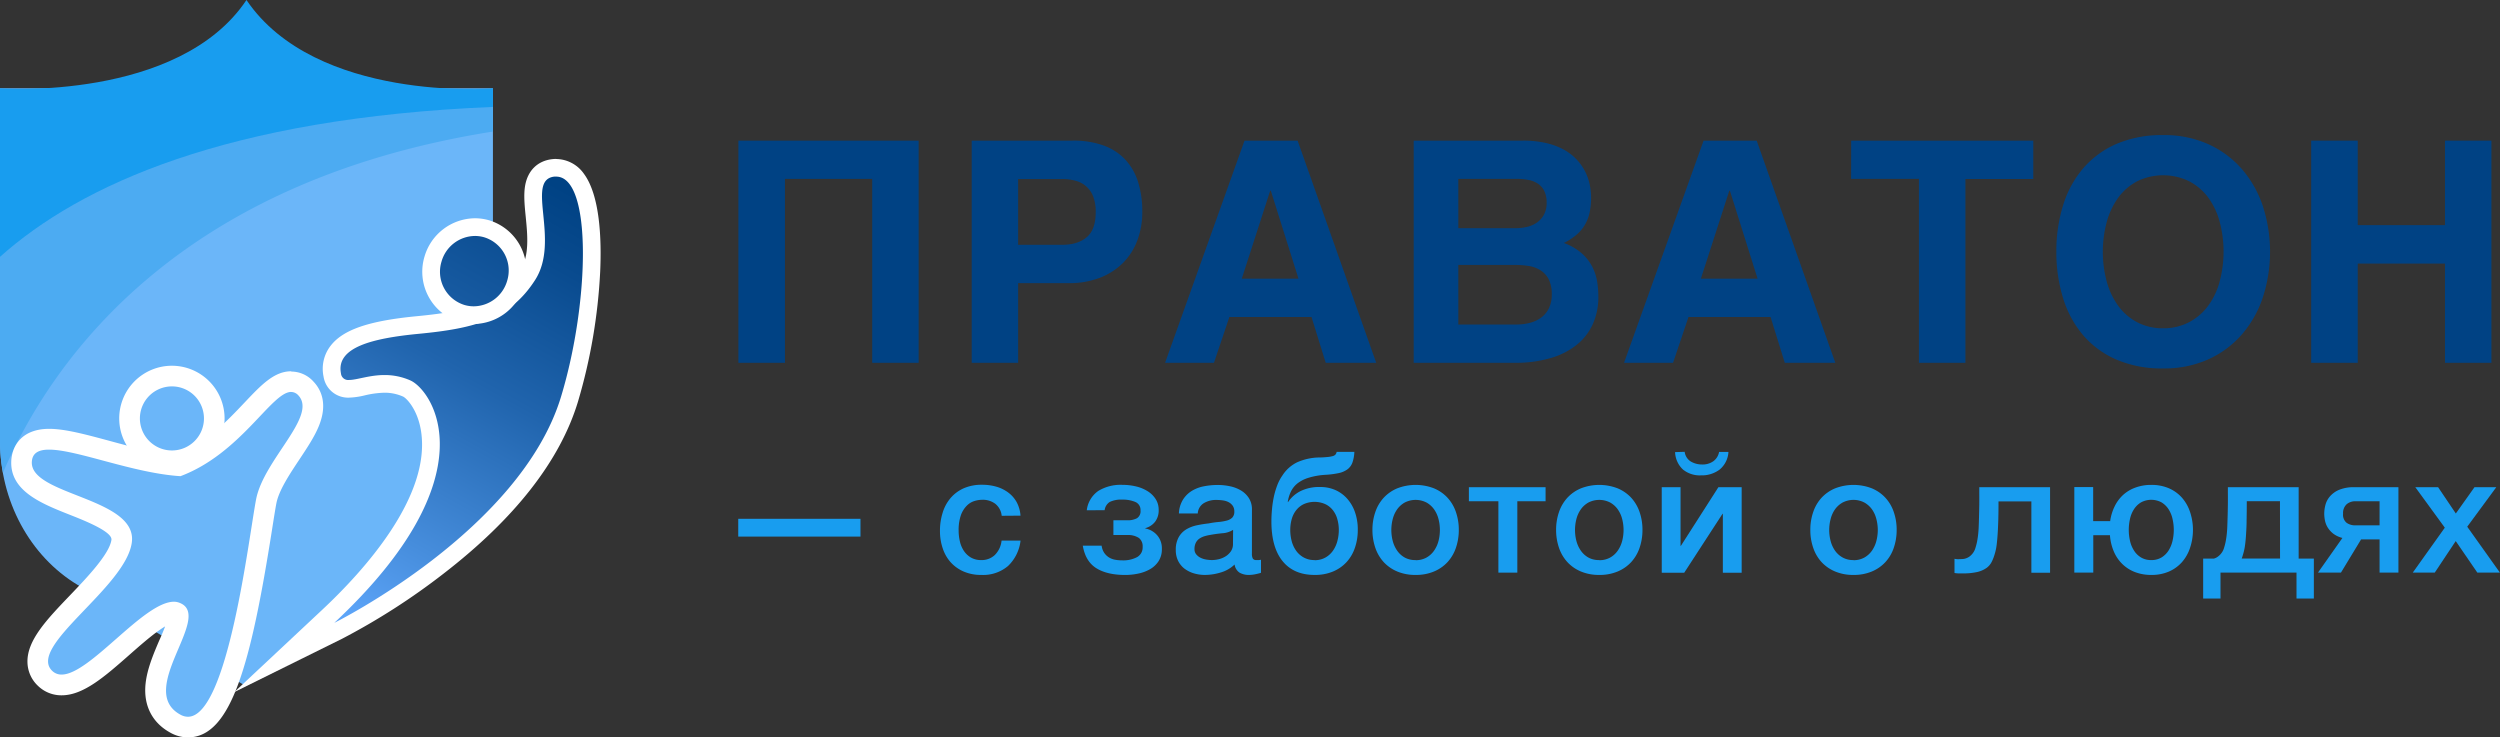 <?xml version="1.0" encoding="UTF-8"?> <svg xmlns="http://www.w3.org/2000/svg" xmlns:xlink="http://www.w3.org/1999/xlink" viewBox="0 0 847.58 249.96"><rect x="0" y="0" width="847.58" height="249.96" fill="#333333" stroke="none"/><defs><style>.cls-1{fill:#004284;}.cls-2{fill:#189def;}.cls-3{fill:#6bb6f9;}.cls-4{fill:url(#Безымянный_градиент_47);}.cls-5{fill:#fff;}.cls-6{fill:url(#Безымянный_градиент_47-2);}.cls-7{fill:#4cabf2;}</style><linearGradient id="Безымянный_градиент_47" x1="-27.22" y1="588.44" x2="52.37" y2="395.17" gradientTransform="matrix(0.94, 0.1, -0.11, 0.97, 202.46, -361.69)" gradientUnits="userSpaceOnUse"><stop offset="0" stop-color="#5da5f9"></stop><stop offset="0.16" stop-color="#468ddc"></stop><stop offset="0.45" stop-color="#2064ad"></stop><stop offset="0.68" stop-color="#094b8f"></stop><stop offset="0.8" stop-color="#004284"></stop></linearGradient><linearGradient id="Безымянный_градиент_47-2" x1="-44.97" y1="600.63" x2="49.23" y2="371.87" xlink:href="#Безымянный_градиент_47"></linearGradient></defs><title>Ресурс 8</title><g id="Слой_2" data-name="Слой 2"><g id="Layer_1_copy" data-name="Layer 1 copy"><path class="cls-1" d="M250.34,47.68h61.11V123H295.71V60.65H266.13V123H250.34Z"></path><path class="cls-1" d="M329.44,47.68h34.25a29.86,29.86,0,0,1,10.43,1.64,18.81,18.81,0,0,1,7.36,4.76,19.93,19.93,0,0,1,4.36,7.59,33.36,33.36,0,0,1,1.43,10.15,27,27,0,0,1-1.69,9.72,21.59,21.59,0,0,1-4.89,7.64,22.59,22.59,0,0,1-7.82,5A28.86,28.86,0,0,1,362.41,96H345.18V123H329.44ZM345.18,83H360.1c3.55,0,6.35-.87,8.38-2.62s3-4.58,3-8.51a14.36,14.36,0,0,0-.79-5.07,8.6,8.6,0,0,0-5.85-5.46,16.43,16.43,0,0,0-4.79-.64H345.18Z"></path><path class="cls-1" d="M421.93,47.68h18L466.58,123H449.46l-4.82-15.53H416.8L411.57,123H395ZM421,94.48h19.23l-9.38-29.83h-.21Z"></path><path class="cls-1" d="M479.29,47.68h37a34,34,0,0,1,8.12.87,23.15,23.15,0,0,1,6.08,2.35A17.52,17.52,0,0,1,539,62.75a21.7,21.7,0,0,1,.43,4.2,23.8,23.8,0,0,1-.51,5.16,14.14,14.14,0,0,1-1.62,4.15,13.24,13.24,0,0,1-2.87,3.38,20.71,20.71,0,0,1-4.23,2.74,18.87,18.87,0,0,1,6.1,3.54,15.83,15.83,0,0,1,3.54,4.54,16.89,16.89,0,0,1,1.64,5,31.29,31.29,0,0,1,.41,5,22.2,22.2,0,0,1-2,9.69,19.22,19.22,0,0,1-5.64,7,25.45,25.45,0,0,1-8.84,4.33A41.67,41.67,0,0,1,513.85,123H479.29Zm15.13,29.68h19.43a16.56,16.56,0,0,0,3.95-.46,9.57,9.57,0,0,0,3.35-1.51,7.65,7.65,0,0,0,2.34-2.7,8.31,8.31,0,0,0,.87-3.94,8.78,8.78,0,0,0-.8-4,6.38,6.38,0,0,0-2.17-2.48A8.59,8.59,0,0,0,518.16,61a20.42,20.42,0,0,0-3.9-.36H494.42Zm0,32.66h19.63a17.86,17.86,0,0,0,4.82-.62,10.82,10.82,0,0,0,3.82-1.87,8.37,8.37,0,0,0,2.51-3.18,10.58,10.58,0,0,0,.9-4.53A11.11,11.11,0,0,0,525,94.56a8,8,0,0,0-2.85-3,10.54,10.54,0,0,0-4-1.41,31,31,0,0,0-4.54-.33H494.42Z"></path><path class="cls-1" d="M577.57,47.68h18L622.23,123H605.1l-4.82-15.53H572.45L567.22,123H550.6Zm-.92,46.8h19.23l-9.39-29.83h-.2Z"></path><path class="cls-1" d="M627.61,47.68h61.73v13h-23V123H650.58V60.65h-23Z"></path><path class="cls-1" d="M697.17,85.36a52.56,52.56,0,0,1,2.26-15.69,35.3,35.3,0,0,1,6.77-12.54,31.35,31.35,0,0,1,11.33-8.33,39,39,0,0,1,15.89-3,36.46,36.46,0,0,1,15.08,3,33.34,33.34,0,0,1,11.4,8.33,37.14,37.14,0,0,1,7.21,12.54,50.2,50.2,0,0,1,0,31.35,37,37,0,0,1-7.21,12.56,33.08,33.08,0,0,1-11.4,8.33,36.3,36.3,0,0,1-15.08,3,38.8,38.8,0,0,1-15.89-3,31.13,31.13,0,0,1-11.33-8.33A35.22,35.22,0,0,1,699.43,101,52.6,52.6,0,0,1,697.17,85.36Zm36.25,25.94a18.61,18.61,0,0,0,8.62-2,18.89,18.89,0,0,0,6.43-5.41,24.73,24.73,0,0,0,4-8.2,39.45,39.45,0,0,0,0-20.76,24.88,24.88,0,0,0-4-8.21A19,19,0,0,0,742,61.36a20.1,20.1,0,0,0-17.23,0,18.94,18.94,0,0,0-6.44,5.41,25.32,25.32,0,0,0-4,8.21,38.91,38.91,0,0,0,0,20.76,25.16,25.16,0,0,0,4,8.2,18.82,18.82,0,0,0,6.44,5.41A18.57,18.57,0,0,0,733.42,111.3Z"></path><path class="cls-1" d="M783.56,47.68h15.79V76.33h29.58V47.68h15.74V123H828.93V89.36H799.35V123H783.56Z"></path><path class="cls-2" d="M250.29,175.88h41.44v6.05H250.29Z"></path><path class="cls-2" d="M339.61,174.87a6,6,0,0,0-2.16-4.06,7.07,7.07,0,0,0-4.45-1.37,9.16,9.16,0,0,0-2.63.42,6.15,6.15,0,0,0-2.58,1.57,8.78,8.78,0,0,0-2,3.19,15.28,15.28,0,0,0-.78,5.35,15.63,15.63,0,0,0,.42,3.58,9.62,9.62,0,0,0,1.34,3.19,7.28,7.28,0,0,0,2.38,2.27,6.77,6.77,0,0,0,3.53.87,6.44,6.44,0,0,0,4.62-1.74,8.07,8.07,0,0,0,2.27-4.87H346a14.05,14.05,0,0,1-4.28,8.65,13.07,13.07,0,0,1-9,3,14.7,14.7,0,0,1-6-1.15,12.77,12.77,0,0,1-4.4-3.13,13.36,13.36,0,0,1-2.71-4.74,18.34,18.34,0,0,1-.93-5.93,20.24,20.24,0,0,1,.9-6.11,13.8,13.8,0,0,1,2.69-5,12.57,12.57,0,0,1,4.45-3.31,15,15,0,0,1,6.24-1.2,17.43,17.43,0,0,1,4.79.64,12.56,12.56,0,0,1,4,1.94,10.24,10.24,0,0,1,2.89,3.24,11.26,11.26,0,0,1,1.34,4.65Z"></path><path class="cls-2" d="M368.45,173a9.37,9.37,0,0,1,3.89-6.55,14.55,14.55,0,0,1,8.2-2.07,19.6,19.6,0,0,1,4.71.56,12.76,12.76,0,0,1,3.92,1.65,8.62,8.62,0,0,1,2.66,2.65,6.77,6.77,0,0,1,1,3.64,6.36,6.36,0,0,1-1.21,4,6.25,6.25,0,0,1-3.33,2.18v.11a7,7,0,0,1,4,2.27,6.72,6.72,0,0,1,1.62,4.63,7.46,7.46,0,0,1-1.09,4.15,8.47,8.47,0,0,1-2.86,2.72,13.37,13.37,0,0,1-4,1.51,21,21,0,0,1-4.46.48q-6.15,0-9.82-2.3T367.1,185h6.39a5.73,5.73,0,0,0,.86,2.41,5.61,5.61,0,0,0,1.57,1.54,6,6,0,0,0,2.1.81,13.2,13.2,0,0,0,2.47.22,9.93,9.93,0,0,0,5-1.09,3.74,3.74,0,0,0,1.9-3.5,3.5,3.5,0,0,0-1.26-3,6.71,6.71,0,0,0-4-1h-4.65v-5h4.71a6.57,6.57,0,0,0,3.27-.69,2.76,2.76,0,0,0,1.21-2.62,2.91,2.91,0,0,0-1.74-2.89,10.82,10.82,0,0,0-4.48-.8,8.8,8.8,0,0,0-4.17.77,3.82,3.82,0,0,0-1.77,2.81Z"></path><path class="cls-2" d="M424.44,187.69a3.48,3.48,0,0,0,.31,1.69,1.32,1.32,0,0,0,1.21.5h.67a4.4,4.4,0,0,0,.89-.11v4.42c-.22.08-.51.16-.86.25s-.72.18-1.1.25a8.41,8.41,0,0,1-1.12.17,9.09,9.09,0,0,1-.95.06,6.21,6.21,0,0,1-3.25-.78,4,4,0,0,1-1.68-2.75,11.22,11.22,0,0,1-4.67,2.69,18.42,18.42,0,0,1-5.35.84,13.22,13.22,0,0,1-3.75-.53,10,10,0,0,1-3.17-1.57,7.56,7.56,0,0,1-2.18-2.63,8.16,8.16,0,0,1-.81-3.73,8.61,8.61,0,0,1,1-4.36,7.32,7.32,0,0,1,2.57-2.64,11.8,11.8,0,0,1,3.59-1.37c1.32-.28,2.66-.49,4-.64a33,33,0,0,1,3.31-.48,15.61,15.61,0,0,0,2.77-.47,4.24,4.24,0,0,0,1.9-1,2.85,2.85,0,0,0,.7-2.1,3.25,3.25,0,0,0-.59-2,3.92,3.92,0,0,0-1.45-1.2,6.19,6.19,0,0,0-1.93-.56,16.09,16.09,0,0,0-2-.14,8,8,0,0,0-4.42,1.12,4.36,4.36,0,0,0-2,3.47h-6.39a9.55,9.55,0,0,1,1.35-4.65,9.19,9.19,0,0,1,3-3,12.3,12.3,0,0,1,4.12-1.57,24.4,24.4,0,0,1,4.7-.45,19.71,19.71,0,0,1,4.2.45,12,12,0,0,1,3.73,1.45,8.19,8.19,0,0,1,2.66,2.61,7.14,7.14,0,0,1,1,3.89Zm-6.38-8.06a7.66,7.66,0,0,1-3.58,1.15c-1.42.13-2.84.33-4.26.59a14.35,14.35,0,0,0-2,.47,6.29,6.29,0,0,0-1.68.84,3.77,3.77,0,0,0-1.15,1.4,4.8,4.8,0,0,0-.42,2.1,2.71,2.71,0,0,0,.62,1.8,4.49,4.49,0,0,0,1.48,1.14,6.87,6.87,0,0,0,1.91.59,12,12,0,0,0,1.87.17,10.22,10.22,0,0,0,2.3-.28,7.68,7.68,0,0,0,2.32-.95,6.07,6.07,0,0,0,1.82-1.71,4.29,4.29,0,0,0,.73-2.55Z"></path><path class="cls-2" d="M445.67,194.92q-7,0-10.81-4.65t-3.81-13.5c0-1.34.07-2.72.2-4.14a36.5,36.5,0,0,1,.61-4.14A27.26,27.26,0,0,1,433,164.6a15.11,15.11,0,0,1,1.77-3.39,12.42,12.42,0,0,1,4.95-4.45,19,19,0,0,1,7.37-1.66c1.23,0,2.22-.09,3-.16a10.19,10.19,0,0,0,1.76-.31,1.86,1.86,0,0,0,.92-.53,2.08,2.08,0,0,0,.4-.9h6a12.28,12.28,0,0,1-.65,3.61,5,5,0,0,1-1.68,2.3,7.7,7.7,0,0,1-3,1.29,29,29,0,0,1-4.54.58,24,24,0,0,0-5.65,1,11.52,11.52,0,0,0-3.76,1.9,8.17,8.17,0,0,0-2.24,2.8,12.28,12.28,0,0,0-1.06,3.53h.11a11.12,11.12,0,0,1,4.26-3.73,14.32,14.32,0,0,1,6.55-1.37,12.64,12.64,0,0,1,5.15,1,11.74,11.74,0,0,1,4.06,2.94,13.49,13.49,0,0,1,2.66,4.59,17.71,17.71,0,0,1,.95,6,18.34,18.34,0,0,1-1,6.16,13.52,13.52,0,0,1-2.85,4.82,13.16,13.16,0,0,1-4.59,3.16A15.71,15.71,0,0,1,445.67,194.92Zm0-5a7.26,7.26,0,0,0,3.69-.9,7.66,7.66,0,0,0,2.58-2.35,10.14,10.14,0,0,0,1.48-3.27,14.62,14.62,0,0,0,.48-3.73,13.33,13.33,0,0,0-.48-3.58,8.58,8.58,0,0,0-1.48-3.05,7.2,7.2,0,0,0-2.58-2.1,9,9,0,0,0-7.39,0,7.25,7.25,0,0,0-2.57,2.1,8.6,8.6,0,0,0-1.49,3.05,13.73,13.73,0,0,0-.47,3.58,15.07,15.07,0,0,0,.47,3.73,10.16,10.16,0,0,0,1.49,3.27A7.72,7.72,0,0,0,442,189,7.32,7.32,0,0,0,445.67,189.88Z"></path><path class="cls-2" d="M479.94,194.92a15.67,15.67,0,0,1-6.19-1.15,13.16,13.16,0,0,1-4.59-3.16,13.69,13.69,0,0,1-2.86-4.82,18.6,18.6,0,0,1-1-6.16,18.4,18.4,0,0,1,1-6.1,13.69,13.69,0,0,1,2.86-4.82,13.16,13.16,0,0,1,4.59-3.16,17.23,17.23,0,0,1,12.38,0,13.16,13.16,0,0,1,4.59,3.16,13.69,13.69,0,0,1,2.86,4.82,18.4,18.4,0,0,1,1,6.1,18.6,18.6,0,0,1-1,6.16,13.69,13.69,0,0,1-2.86,4.82,13.16,13.16,0,0,1-4.59,3.16A15.71,15.71,0,0,1,479.94,194.92Zm0-5a7.32,7.32,0,0,0,3.7-.9,7.72,7.72,0,0,0,2.57-2.35,10.37,10.37,0,0,0,1.49-3.27,14.88,14.88,0,0,0,0-7.42,9.94,9.94,0,0,0-1.49-3.28,7.85,7.85,0,0,0-2.57-2.32,8.06,8.06,0,0,0-7.4,0,7.85,7.85,0,0,0-2.57,2.32,9.94,9.94,0,0,0-1.49,3.28,14.88,14.88,0,0,0,0,7.42,10.37,10.37,0,0,0,1.49,3.27,7.72,7.72,0,0,0,2.57,2.35A7.32,7.32,0,0,0,479.94,189.88Z"></path><path class="cls-2" d="M524,169.94h-9.58v24.2H508v-24.2H498v-4.76H524Z"></path><path class="cls-2" d="M542.21,194.92a15.71,15.71,0,0,1-6.19-1.15,13.16,13.16,0,0,1-4.59-3.16,13.69,13.69,0,0,1-2.86-4.82,18.6,18.6,0,0,1-1-6.16,18.4,18.4,0,0,1,1-6.1,13.69,13.69,0,0,1,2.86-4.82,13.16,13.16,0,0,1,4.59-3.16,17.23,17.23,0,0,1,12.38,0,13.16,13.16,0,0,1,4.59,3.16,13.69,13.69,0,0,1,2.86,4.82,18.4,18.4,0,0,1,1,6.1,18.6,18.6,0,0,1-1,6.16,13.69,13.69,0,0,1-2.86,4.82,13.16,13.16,0,0,1-4.59,3.16A15.67,15.67,0,0,1,542.21,194.92Zm0-5a7.32,7.32,0,0,0,3.7-.9,7.72,7.72,0,0,0,2.57-2.35,10.37,10.37,0,0,0,1.49-3.27,14.88,14.88,0,0,0,0-7.42,9.94,9.94,0,0,0-1.49-3.28,7.85,7.85,0,0,0-2.57-2.32,8.06,8.06,0,0,0-7.4,0,7.85,7.85,0,0,0-2.57,2.32,9.94,9.94,0,0,0-1.49,3.28,14.88,14.88,0,0,0,0,7.42,10.37,10.37,0,0,0,1.49,3.27,7.72,7.72,0,0,0,2.57,2.35A7.32,7.32,0,0,0,542.21,189.88Z"></path><path class="cls-2" d="M563.38,165.18h6.38v19.88h.11l12.72-19.88h7.89v29H584.1v-20H584l-13,20h-7.61Zm7.78-12a4.53,4.53,0,0,0,2.1,3.3,7.61,7.61,0,0,0,3.89,1,6.3,6.3,0,0,0,3.67-1.07,4.91,4.91,0,0,0,2-3.19H586a8.38,8.38,0,0,1-2.94,5.94,10,10,0,0,1-6.35,2,9,9,0,0,1-6.16-2,8.45,8.45,0,0,1-2.64-5.88Z"></path><path class="cls-2" d="M628.39,194.92a15.66,15.66,0,0,1-6.18-1.15,13.11,13.11,0,0,1-4.6-3.16,13.52,13.52,0,0,1-2.85-4.82,18.34,18.34,0,0,1-1-6.16,18.15,18.15,0,0,1,1-6.1,13.52,13.52,0,0,1,2.85-4.82,13.11,13.11,0,0,1,4.6-3.16,17.21,17.21,0,0,1,12.37,0,13.16,13.16,0,0,1,4.59,3.16,13.54,13.54,0,0,1,2.86,4.82,18.4,18.4,0,0,1,1,6.1,18.6,18.6,0,0,1-1,6.16,13.54,13.54,0,0,1-2.86,4.82,13.16,13.16,0,0,1-4.59,3.16A15.67,15.67,0,0,1,628.39,194.92Zm0-5a7.32,7.32,0,0,0,3.7-.9,7.86,7.86,0,0,0,2.58-2.35,10.35,10.35,0,0,0,1.48-3.27,14.58,14.58,0,0,0,0-7.42,9.92,9.92,0,0,0-1.48-3.28,8,8,0,0,0-2.58-2.32,8,8,0,0,0-7.39,0,7.79,7.79,0,0,0-2.58,2.32,9.73,9.73,0,0,0-1.48,3.28,14.58,14.58,0,0,0,0,7.42,10.14,10.14,0,0,0,1.48,3.27A7.66,7.66,0,0,0,624.7,189,7.26,7.26,0,0,0,628.39,189.88Z"></path><path class="cls-2" d="M665.13,189.54a4.49,4.49,0,0,0,2.77-1,5.56,5.56,0,0,0,1.88-2.92,19,19,0,0,0,.53-2.1c.13-.69.24-1.42.33-2.21s.16-1.66.2-2.63.08-2.09.11-3.36.07-2.72.09-4.34,0-3.56,0-5.8h24v29H688.7v-24.2H677.56q0,3.65-.08,6.42c-.06,1.84-.13,3.48-.23,4.9s-.21,2.66-.36,3.72a17.59,17.59,0,0,1-.62,2.83,15.39,15.39,0,0,1-1,2.6,5.79,5.79,0,0,1-1.73,2.07,8.82,8.82,0,0,1-3.08,1.38,21.07,21.07,0,0,1-5.07.5c-.6,0-1.1,0-1.51,0a8.88,8.88,0,0,1-1.24-.14v-4.81a11,11,0,0,0,1.1.14Z"></path><path class="cls-2" d="M703.26,194.14v-29h6.39v11.54h5.77a16.35,16.35,0,0,1,1.51-5,13,13,0,0,1,2.88-3.89A12.39,12.39,0,0,1,724,165.3a15,15,0,0,1,5.34-.9,14.62,14.62,0,0,1,6,1.15,12.55,12.55,0,0,1,4.39,3.16,13.93,13.93,0,0,1,2.75,4.82,18.94,18.94,0,0,1,1,6.1,19.13,19.13,0,0,1-1,6.16,13.93,13.93,0,0,1-2.75,4.82,12.55,12.55,0,0,1-4.39,3.16,14.62,14.62,0,0,1-6,1.15,15.15,15.15,0,0,1-5.6-1,12.52,12.52,0,0,1-4.25-2.75,13,13,0,0,1-2.86-4.25,17.07,17.07,0,0,1-1.29-5.46h-5.65v12.66Zm26.07-4.26a6.56,6.56,0,0,0,3.52-.9,7.39,7.39,0,0,0,2.37-2.35,10.57,10.57,0,0,0,1.34-3.27,16.6,16.6,0,0,0,0-7.42,10.15,10.15,0,0,0-1.34-3.28,7.5,7.5,0,0,0-2.37-2.32,7.31,7.31,0,0,0-7,0,7.3,7.3,0,0,0-2.37,2.32,9.72,9.72,0,0,0-1.34,3.28,16.6,16.6,0,0,0,0,7.42,10.11,10.11,0,0,0,1.34,3.27,7.19,7.19,0,0,0,2.37,2.35A6.52,6.52,0,0,0,729.33,189.88Z"></path><path class="cls-2" d="M752.82,202.93h-5.88V189.38h3.64a4,4,0,0,0,1.57-.84,5.48,5.48,0,0,0,1.91-2.92,19,19,0,0,0,.53-2.1c.13-.69.24-1.42.33-2.21s.16-1.66.2-2.63.07-2.09.11-3.36.07-2.72.09-4.34,0-3.56,0-5.8h24v24.2h5.15v13.55h-5.88v-8.79H752.82Zm20.16-33H761.73q0,3.65-.06,6.42c0,1.84-.1,3.48-.19,4.9s-.21,2.66-.36,3.72a17.65,17.65,0,0,1-.61,2.83c-.15.56-.32,1.08-.5,1.57h13Z"></path><path class="cls-2" d="M813.14,194.14h-6.39V182.88h-6.27l-6.83,11.26h-7.79l8.29-11.76a8.64,8.64,0,0,1-3.11-1.46,8,8,0,0,1-1.87-2.07,7.49,7.49,0,0,1-.93-2.35,12.48,12.48,0,0,1-.25-2.36,12.17,12.17,0,0,1,.39-2.91,7.29,7.29,0,0,1,1.52-2.91,8.45,8.45,0,0,1,3.1-2.24,12.85,12.85,0,0,1,5.24-.9h14.9Zm-6.39-24.2h-8.23a4.46,4.46,0,0,0-2.91,1,4,4,0,0,0-1.23,3.25,3.47,3.47,0,0,0,1.23,3.08,5,5,0,0,0,2.91.84h8.23Z"></path><path class="cls-2" d="M828.87,178.9l-10-13.72h7.73l6,8.91,6.33-8.91h7.39l-9.85,13.39,11.09,15.57H839.9l-7.33-10.7-7.11,10.7H818Z"></path><path class="cls-3" d="M140.86,198.09,83.08,232.46,26.35,198.32C10.1,188.54,0,169.82,0,149.48V30H167.12V149.68C167.12,169.88,157,188.46,140.86,198.09Z"></path><path class="cls-4" d="M111.28,209c14.57-13.62,38.4-40,34.39-63.66-1.4-8.3-5.84-12.75-7.77-13.6a18.25,18.25,0,0,0-7.53-1.57,34.39,34.39,0,0,0-7.32,1,23.38,23.38,0,0,1-4.65.69,5.42,5.42,0,0,1-5.73-4.71,9.81,9.81,0,0,1,1.75-7.94c3.61-4.81,11.75-7.49,27.22-9,19.12-1.84,29.58-4.84,37.32-16.93,3.71-5.8,2.95-13.42,2.28-20.13-.71-7.17-1.52-15.3,6.35-16.2a8,8,0,0,1,1-.06,8.52,8.52,0,0,1,7,3.83C204,72.05,201,109.12,193.1,135.3c-5.89,19.47-20.91,38.62-44.65,56.93a224.64,224.64,0,0,1-33.79,21.63l-18.27,9Z"></path><path class="cls-5" d="M188.56,59.88c12.24,0,11.37,42.48,1.67,74.55-13.76,45.48-76.9,76.74-76.9,76.74,53.34-49.88,33.33-78.86,25.78-82.2a21.39,21.39,0,0,0-8.74-1.82c-5.16,0-9.37,1.67-12,1.67a2.46,2.46,0,0,1-2.78-2.27c-1.65-8.71,10.39-11.84,26.31-13.37,19-1.82,31-4.92,39.55-18.3s-3.39-33.83,6.45-35c.22,0,.43,0,.63,0m0-6h0a11.66,11.66,0,0,0-1.31.08c-4.95.57-8.3,3.85-9.19,9-.53,3.09-.18,6.67.2,10.47.62,6.23,1.32,13.29-1.83,18.21-7.07,11-16.94,13.82-35.07,15.56-16.4,1.57-25.17,4.61-29.34,10.16a12.72,12.72,0,0,0-2.3,10.29,8.41,8.41,0,0,0,8.68,7.16,25.67,25.67,0,0,0,5.27-.76,32.08,32.08,0,0,1,6.7-.91,15.38,15.38,0,0,1,6.31,1.31c1.23.58,4.95,4.42,6.09,11.68,3.48,22.23-19.52,47.54-33.54,60.65L79.44,234.64,116,216.55a227.91,227.91,0,0,0,34.29-22c24.24-18.69,39.61-38.35,45.68-58.44a187.49,187.49,0,0,0,7.51-44c.5-11.08-.06-25.84-5.52-33.2a11.65,11.65,0,0,0-9.4-5Z"></path><path class="cls-6" d="M160.59,106.81a14.32,14.32,0,0,1-4-.57,14.8,14.8,0,0,1-9.82-18.44A15,15,0,0,1,161,77a14.32,14.32,0,0,1,4,.57A14.79,14.79,0,0,1,174.79,96,15,15,0,0,1,160.59,106.81Z"></path><path class="cls-5" d="M161,80a11.19,11.19,0,0,1,3.17.45,11.78,11.78,0,0,1,7.78,14.72,11.92,11.92,0,0,1-11.32,8.68,11.17,11.17,0,0,1-3.16-.45,11.78,11.78,0,0,1-7.78-14.72A11.91,11.91,0,0,1,161,80m0-6h0a18,18,0,0,0-17.08,13,17.8,17.8,0,0,0,11.86,22.16,17.31,17.31,0,0,0,4.84.69,18,18,0,0,0,17.08-13,17.8,17.8,0,0,0-11.86-22.16A17.31,17.31,0,0,0,161,74Z"></path><path class="cls-7" d="M0,149.48a60.34,60.34,0,0,0,1,10.8C18.12,120.73,61.15,61.41,167.12,44.6V30H0Z"></path><path class="cls-2" d="M167.12,36.25V30s-60,4.78-83.56-30C60.65,34.31,0,30,0,30V87.07C27.29,62.71,76.92,40,167.12,36.25Z"></path><path class="cls-3" d="M63.72,246.46a8.77,8.77,0,0,1-4.2-1.11c-11.1-6-5.78-18.54-2.26-26.82,1.91-4.49,4.29-10.08,2.52-10.86a1.8,1.8,0,0,0-.77-.14c-3.94,0-11.4,6.55-17.39,11.81-7.88,6.92-14.68,12.89-20.73,12.89a8.06,8.06,0,0,1-8.08-7.8c-.15-6,6.16-12.59,13.47-20.22,6.6-6.9,14.09-14.73,14.94-20.66.73-5.12-6.31-8.32-16.34-12.29C16.09,167.78,7,164.19,7.29,156.53c.09-2.28,1.18-7.59,9.35-7.59,4.86,0,11.47,1.77,19.12,3.83,7.94,2.13,16.9,4.54,24.9,5.13,10.88-4.31,18.94-12.83,24.86-19.08,5.18-5.47,8.93-9.43,13.19-9.43a6.74,6.74,0,0,1,5,2.29c5.61,6,.15,14.2-5.14,22.14-3.43,5.16-7.33,11-8.31,16.12-.38,1.91-.86,5-1.47,8.9-1.69,10.73-4.24,26.93-7.84,40.62-4.91,18.67-10.23,27-17.23,27Z"></path><path class="cls-5" d="M98.71,132.89a3.32,3.32,0,0,1,2.46,1.18c6.52,7-11.73,21.73-14.34,35.2C84.37,182,77.28,243,63.72,243a5.28,5.28,0,0,1-2.53-.69c-15.21-8.26,10.87-33,0-37.8A5.34,5.34,0,0,0,59,204c-10.33,0-28.5,24.7-38.12,24.7a4.42,4.42,0,0,1-3.15-1.23C9.05,219.24,42.51,199.25,44.68,184S10.35,168,10.79,156.67c.12-3.09,2.3-4.23,5.85-4.23,9.44,0,28.57,8,44.55,9,20.5-7.7,30.88-28.56,37.52-28.56m0-7c-5.77,0-10.16,4.65-15.73,10.53-5.86,6.19-13.09,13.82-22.87,17.93-7.47-.67-15.92-2.94-23.44-5-7.89-2.12-14.7-3.95-20-3.95-9.16,0-12.64,5.66-12.85,11-.39,10.13,10.34,14.37,19.8,18.12,5.09,2,14.56,5.76,14.16,8.53-.69,4.83-8.38,12.87-14,18.74C15.91,210,9.13,217.07,9.31,224.51a11.26,11.26,0,0,0,3.61,8.06,11.34,11.34,0,0,0,8,3.16c7.36,0,14.63-6.38,23-13.76,3.32-2.92,6.76-5.94,9.79-8.1.88-.63,1.63-1.12,2.27-1.5-.59,1.59-1.35,3.37-2,4.79-1.93,4.52-4.11,9.64-4.63,14.67-.76,7.33,2.24,13.22,8.44,16.59A12.15,12.15,0,0,0,63.72,250c14.65,0,21.33-24.8,28.53-70.57.61-3.87,1.09-6.93,1.45-8.79.86-4.42,4.54-9.95,7.79-14.84,2.65-4,5.15-7.73,6.64-11.43,3.05-7.54.68-12.34-1.85-15a10.18,10.18,0,0,0-7.57-3.4Z"></path><circle class="cls-3" cx="58.28" cy="141.86" r="14.36"></circle><path class="cls-5" d="M58.28,131a10.86,10.86,0,1,1-10.85,10.85A10.86,10.86,0,0,1,58.28,131m0-7a17.86,17.86,0,1,0,17.86,17.85A17.87,17.87,0,0,0,58.28,124Z"></path></g></g></svg> 